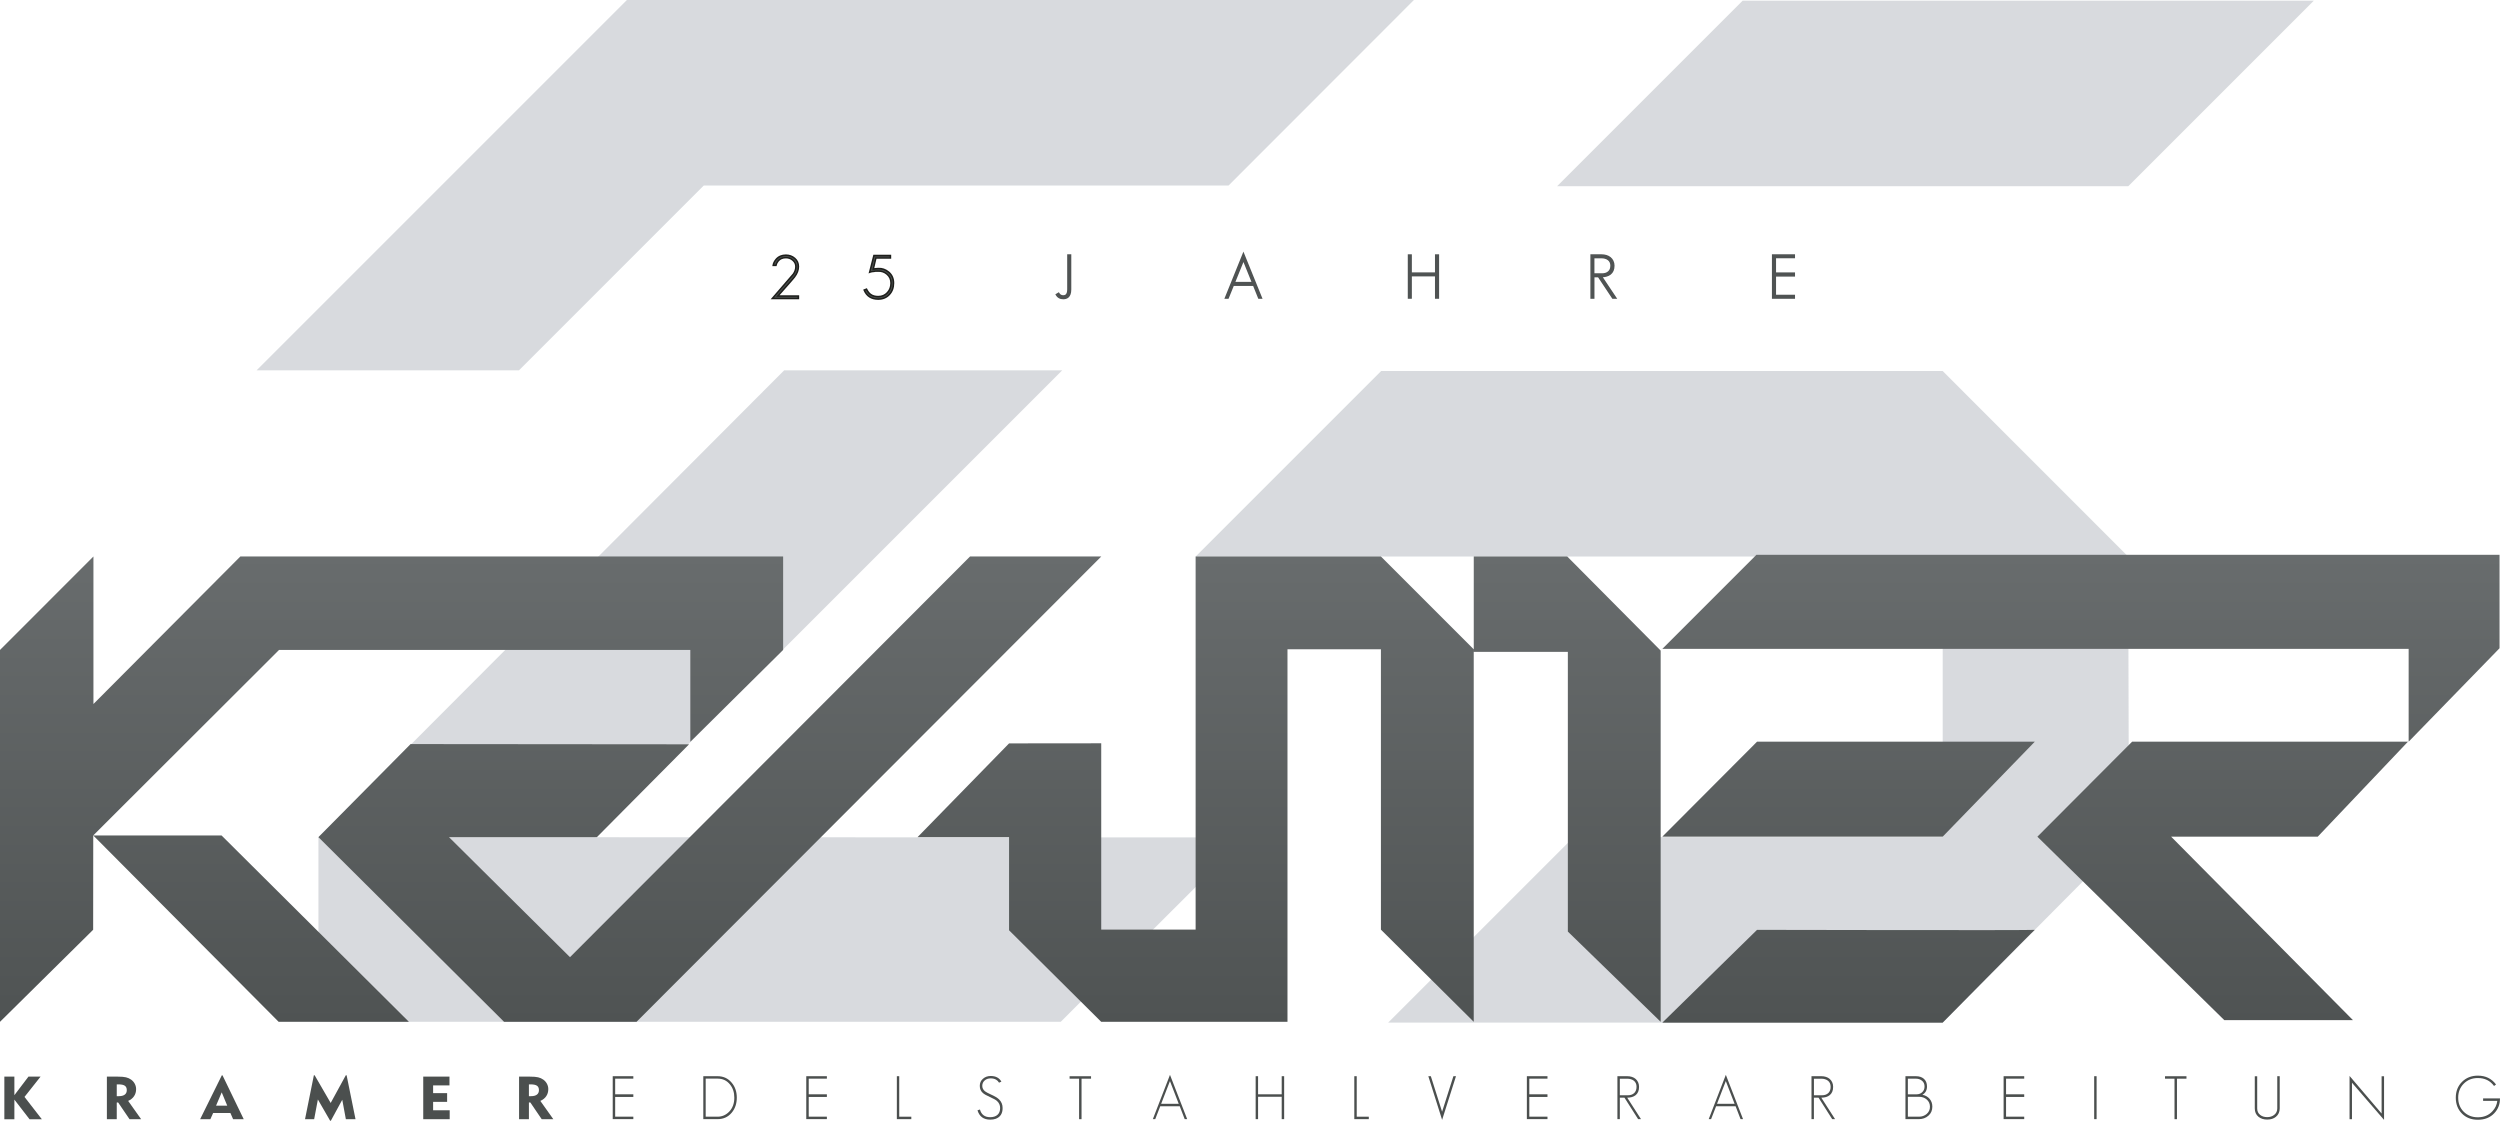 <?xml version="1.0" encoding="utf-8"?>
<svg xmlns="http://www.w3.org/2000/svg" id="Ebene_1" style="enable-background:new 0 0 805.1 360.93;" version="1.1" viewBox="0 0 805.1 360.93" x="0px" y="0px">
<style type="text/css">
	.st0{opacity:0.5;}
	.st1{fill:#B1B6BD;}
	.st2{fill:#4B4F4E;}
	.st3{clip-path:url(#SVGID_2_);fill:url(#SVGID_3_);}
	.st4{fill:#1D1E1B;}
	.st5{fill:#4F5353;}
</style>
<g>
	<g class="st0">
		<polygon class="st1" points="561.2,0.21 745.15,0.21 685.4,59.96 501.45,59.96"/>
		<polygon class="st1" points="191.72,269.62 342.07,119.27 252.52,119.27 102.55,269.6 102.55,329.07 341.59,329.07 401.05,269.68"/>
		<polygon class="st1" points="455.34,0 201.89,0 142.14,59.75 142.14,59.75 82.62,119.27 167.12,119.27 226.64,59.75 395.64,59.75"/>
		<polygon class="st1" points="685.6,268.92 685.36,179.23 625.62,119.48 444.79,119.48 385.04,179.23 625.62,179.23 625.62,269.57 &#xA;			506.79,269.57 447.04,329.32 625.62,329.32 625.62,329.33"/>
	</g>
	<g>
		<path class="st2" d="M197.32,360.41v-13.83h6.64v0.79h-5.85v5.04h5.85v0.85h-5.85v6.35h5.85v0.79H197.32z"/>
		<path class="st2" d="M235.65,358.32c-1.16,1.39-2.68,2.09-4.55,2.09h-4.61v-13.83h4.61c1.86,0,3.37,0.7,4.53,2.09&#xA;			c1.1,1.3,1.65,2.91,1.65,4.8C237.28,355.39,236.74,357.01,235.65,358.32z M235.07,349.22c-1.01-1.24-2.33-1.86-3.97-1.86h-3.84&#xA;			v12.26h3.84c1.42,0,2.65-0.53,3.7-1.59c1.12-1.14,1.68-2.65,1.68-4.55C236.48,351.79,236.01,350.37,235.07,349.22z"/>
		<path class="st2" d="M259.65,360.41v-13.83h6.64v0.79h-5.85v5.04h5.85v0.85h-5.85v6.35h5.85v0.79H259.65z"/>
		<path class="st2" d="M288.82,360.41v-13.83h0.77v13.04h3.89v0.79H288.82z"/>
		<path class="st2" d="M320.66,360.3c-0.5,0.18-1.1,0.27-1.78,0.27c-2.12,0-3.48-1-4.09-3l0.79-0.27c0.45,1.65,1.55,2.48,3.29,2.48&#xA;			c0.99,0,1.78-0.25,2.34-0.74c0.58-0.5,0.87-1.24,0.87-2.21c0-0.92-0.34-1.68-1.03-2.29c-0.18-0.17-0.46-0.35-0.83-0.56&#xA;			c-0.37-0.21-0.85-0.44-1.43-0.7c-1.1-0.49-1.85-0.92-2.25-1.28c-0.67-0.58-1.01-1.35-1.01-2.3c0-0.96,0.34-1.72,1.03-2.3&#xA;			c0.67-0.59,1.5-0.89,2.48-0.89c1.63,0,2.78,0.61,3.45,1.82l-0.76,0.33c-0.26-0.43-0.57-0.74-0.93-0.95&#xA;			c-0.45-0.28-1.04-0.43-1.76-0.43c-0.76,0-1.4,0.21-1.9,0.64c-0.54,0.45-0.81,1.05-0.81,1.78c0,0.66,0.28,1.23,0.85,1.72&#xA;			c0.32,0.26,0.97,0.61,1.94,1.05c0.61,0.27,1.13,0.54,1.57,0.8c0.44,0.26,0.79,0.53,1.07,0.8c0.75,0.74,1.12,1.65,1.12,2.75&#xA;			C322.89,358.59,322.15,359.74,320.66,360.3z"/>
		<path class="st2" d="M348.3,347.38v13.04h-0.79v-13.04h-3.06v-0.79h6.91v0.79H348.3z"/>
		<path class="st2" d="M381.52,360.41l-1.59-4.14h-6.29l-1.61,4.14h-0.77l5.52-14.27l5.54,14.27H381.52z M376.77,348.15l-2.83,7.32&#xA;			h5.66L376.77,348.15z"/>
		<path class="st2" d="M412.76,360.41v-7.21h-7.61v7.21h-0.78v-13.83h0.78v5.83h7.61v-5.83h0.79v13.83H412.76z"/>
		<path class="st2" d="M436.14,360.41v-13.83h0.78v13.04h3.89v0.79H436.14z"/>
		<path class="st2" d="M464.42,360.65l-4.44-14.06h0.81l3.62,11.43l3.64-11.43h0.83L464.42,360.65z"/>
		<path class="st2" d="M491.71,360.41v-13.83h6.64v0.79h-5.85v5.04h5.85v0.85h-5.85v6.35h5.85v0.79H491.71z"/>
		<path class="st2" d="M527.54,360.41l-4.4-6.92h-1.49v6.92h-0.78v-13.83h3.2c0.52,0,1.01,0.07,1.47,0.22s0.87,0.37,1.2,0.66&#xA;			c0.34,0.29,0.6,0.65,0.8,1.08s0.3,0.92,0.3,1.47c0,0.61-0.09,1.13-0.28,1.57c-0.19,0.44-0.45,0.8-0.79,1.08&#xA;			c-0.34,0.28-0.75,0.49-1.21,0.63s-0.97,0.2-1.53,0.2l4.44,6.92H527.54z M526.8,348.84c-0.15-0.33-0.37-0.6-0.64-0.81&#xA;			s-0.59-0.37-0.95-0.48c-0.36-0.11-0.75-0.16-1.16-0.16h-2.4v5.33h2.61c0.83,0,1.5-0.23,2-0.7s0.77-1.14,0.77-2.01&#xA;			C527.04,349.56,526.96,349.17,526.8,348.84z"/>
		<path class="st2" d="M560.53,360.41l-1.59-4.14h-6.29l-1.61,4.14h-0.77l5.52-14.27l5.54,14.27H560.53z M555.78,348.15l-2.83,7.32&#xA;			h5.66L555.78,348.15z"/>
		<path class="st2" d="M590.04,360.41l-4.4-6.92h-1.49v6.92h-0.78v-13.83h3.2c0.52,0,1.01,0.07,1.47,0.22s0.87,0.37,1.2,0.66&#xA;			c0.34,0.29,0.6,0.65,0.8,1.08s0.3,0.92,0.3,1.47c0,0.61-0.09,1.13-0.28,1.57c-0.19,0.44-0.45,0.8-0.79,1.08&#xA;			c-0.34,0.28-0.75,0.49-1.21,0.63s-0.97,0.2-1.53,0.2l4.44,6.92H590.04z M589.31,348.84c-0.15-0.33-0.37-0.6-0.64-0.81&#xA;			s-0.59-0.37-0.95-0.48c-0.36-0.11-0.75-0.16-1.16-0.16h-2.4v5.33h2.61c0.83,0,1.5-0.23,2-0.7s0.77-1.14,0.77-2.01&#xA;			C589.54,349.56,589.46,349.17,589.31,348.84z"/>
		<path class="st2" d="M621.03,359.29c-0.84,0.75-1.87,1.12-3.08,1.12h-4.32v-13.83H617c1.07,0,1.92,0.28,2.56,0.83&#xA;			c0.67,0.59,1.01,1.42,1.01,2.48c0,1.21-0.5,2.11-1.49,2.67c0.97,0.19,1.75,0.63,2.34,1.32c0.58,0.68,0.87,1.52,0.87,2.52&#xA;			C622.29,357.59,621.87,358.56,621.03,359.29z M619,348.08c-0.53-0.46-1.17-0.7-1.94-0.7h-2.65v5.04h2.77&#xA;			c0.75,0,1.37-0.23,1.86-0.7c0.49-0.46,0.74-1.07,0.74-1.82C619.78,349.12,619.52,348.52,619,348.08z M620.45,354.06&#xA;			c-0.66-0.57-1.49-0.85-2.48-0.85h-3.56v6.41h3.56c0.98,0,1.81-0.3,2.5-0.89c0.7-0.59,1.05-1.37,1.05-2.32&#xA;			C621.52,355.44,621.16,354.66,620.45,354.06z"/>
		<path class="st2" d="M645.24,360.41v-13.83h6.64v0.79h-5.85v5.04h5.85v0.85h-5.85v6.35h5.85v0.79H645.24z"/>
		<path class="st2" d="M674.41,360.41v-13.83h0.78v13.83H674.41z"/>
		<path class="st2" d="M701.07,347.38v13.04h-0.79v-13.04h-3.06v-0.79h6.91v0.79H701.07z"/>
		<path class="st2" d="M732.93,359.66c-0.71,0.59-1.65,0.89-2.81,0.89c-1.12,0-2.06-0.3-2.81-0.91c-0.79-0.66-1.18-1.55-1.18-2.67&#xA;			v-10.38h0.78v10.38c0,0.89,0.32,1.59,0.97,2.09c0.59,0.46,1.34,0.7,2.25,0.7c0.89,0,1.64-0.24,2.25-0.72&#xA;			c0.66-0.52,0.99-1.21,0.99-2.07v-10.38h0.79v10.38C734.15,358.09,733.74,358.99,732.93,359.66z"/>
		<path class="st2" d="M757.43,348.68v11.74h-0.78v-13.93l10.32,12.11v-12.01h0.79v14.06L757.43,348.68z"/>
		<path class="st2" d="M803.26,358.5c-1.33,1.41-3.09,2.11-5.29,2.11c-2.09,0-3.8-0.66-5.11-1.98c-1.33-1.33-2-3.04-2-5.13&#xA;			c0-2.07,0.67-3.76,2-5.09c1.34-1.34,3.05-2.01,5.11-2.01c2.48,0,4.43,0.95,5.85,2.85l-0.64,0.48c-1.24-1.71-2.98-2.56-5.21-2.56&#xA;			c-1.82,0-3.33,0.6-4.53,1.8c-1.2,1.2-1.8,2.71-1.8,4.53c0,1.83,0.59,3.34,1.78,4.53c1.21,1.19,2.73,1.78,4.55,1.78&#xA;			c1.95,0,3.52-0.65,4.71-1.96c0.9-0.98,1.42-2.09,1.55-3.33h-4.57v-0.79h5.44C805.1,355.62,804.48,357.21,803.26,358.5z"/>
	</g>
	<g>
		<path class="st2" d="M1.4,360.43v-13.71h3.23v5.97l4.53-5.97h3.9l-5.17,6.53l5.58,7.19H9.51l-4.88-6.32v6.32H1.4z"/>
		<path class="st2" d="M34.42,360.43v-13.71h3.53c1.13,0,2,0.07,2.62,0.22c0.62,0.15,1.17,0.4,1.65,0.74&#xA;			c0.51,0.37,0.91,0.82,1.19,1.36c0.28,0.54,0.42,1.11,0.42,1.71c0,0.86-0.22,1.62-0.66,2.27c-0.44,0.65-1.07,1.16-1.9,1.52&#xA;			l4.18,5.89h-3.74l-3.66-5.38H37.6v5.38H34.42z M38.14,349.21H37.6v3.8h0.69c0.83,0,1.46-0.17,1.89-0.5&#xA;			c0.44-0.33,0.65-0.81,0.65-1.44c0-0.66-0.21-1.13-0.63-1.42C39.78,349.36,39.09,349.21,38.14,349.21z"/>
		<path class="st2" d="M64.45,360.43l6.99-14.14h0.21l6.84,14.14h-3.42l-0.87-2h-5.56l-0.89,2H64.45z M69.58,356.07h3.6l-1.78-4.29&#xA;			L69.58,356.07z"/>
		<path class="st2" d="M98.23,360.43l2.85-14.16h0.24l5.17,8.93l4.88-8.93h0.25l2.87,14.16h-3.11l-1.16-6.26l-3.68,6.76h-0.22&#xA;			l-3.95-6.86l-1.2,6.36H98.23z"/>
		<path class="st2" d="M136.3,360.43v-13.71h8.45v2.83h-5.27v2.48h4.51v2.81h-4.51v2.71h5.34v2.88H136.3z"/>
		<path class="st2" d="M167.16,360.43v-13.71h3.53c1.13,0,2,0.07,2.62,0.22c0.62,0.15,1.17,0.4,1.65,0.74&#xA;			c0.51,0.37,0.91,0.82,1.19,1.36s0.42,1.11,0.42,1.71c0,0.86-0.22,1.62-0.66,2.27c-0.44,0.65-1.07,1.16-1.9,1.52l4.18,5.89h-3.74&#xA;			l-3.66-5.38h-0.46v5.38H167.16z M170.87,349.21h-0.54v3.8h0.69c0.83,0,1.46-0.17,1.89-0.5c0.43-0.33,0.65-0.81,0.65-1.44&#xA;			c0-0.66-0.21-1.13-0.63-1.42C172.51,349.36,171.82,349.21,170.87,349.21z"/>
	</g>
	<g id="KRAMER_10_">
		<defs>
			<path d="M30.09,179.21v47.51l47.31-47.51H252.2v30.09l-29.89,29.58v-29.58H89.87l-59.84,59.74L30,299.42L0,329.07&#xA;				V209.31L30.09,179.21z M71.35,269.05H30.03l59.71,60.02h41.95L71.35,269.05z M132.23,239.62l-29.68,29.98l59.78,59.46h42.67&#xA;				l149.65-149.85h-42.26L183.56,308.25L144.6,269.6h47.62l29.68-29.9L132.23,239.62z M324.96,239.4l-29.48,30.2h29.48v29.99&#xA;				l29.68,29.48h59.98V209.1h30.09v90.28l29.89,29.68V209.1l-29.89-29.89h-59.67v120.17h-30.4v-60.01L324.96,239.4z M474.61,179.21&#xA;				v30.71h30.3V300l29.89,29.06V209.51l-30.09-30.3H474.61z M565.64,178.66l-30.3,30.3h240.34v29.89l29.27-30.09v-30.09H565.64z&#xA;				 M565.84,238.85l-30.51,30.6h90.28l29.68-30.6H565.84z M565.84,299.45l-30.51,29.89h90.28c0,0,29.68-30.09,29.68-29.89&#xA;				C655.3,299.65,565.84,299.45,565.84,299.45z M686.63,238.85l-30.51,30.6l60.19,59.07h41.43l-58.54-59.07h47.2l29.06-30.6H686.63z" id="SVGID_1_"/>
		</defs>
		<clipPath id="SVGID_2_">
			<use href="#SVGID_1_" style="overflow:visible;"/>
		</clipPath>
		<linearGradient gradientUnits="userSpaceOnUse" id="SVGID_3_" x1="402.475" x2="402.475" y1="178.656" y2="329.334">
			<stop offset="0" style="stop-color:#686C6D"/>
			<stop offset="1" style="stop-color:#4F5353"/>
		</linearGradient>
		<rect class="st3" height="150.68" width="804.95" y="178.66"/>
	</g>
	<g>
		<g>
			<g>
				<path class="st2" d="M255.84,89.17c-0.12,0.14-0.29,0.35-0.52,0.63c-0.23,0.28-0.53,0.62-0.89,1.04l-3.97,4.49h6.62v0.79h-8.37&#xA;					l6.78-7.84c0.54-0.77,0.81-1.58,0.81-2.42c0-0.81-0.32-1.5-0.97-2.07c-0.65-0.55-1.39-0.83-2.25-0.83&#xA;					c-1.05,0-1.87,0.34-2.46,1.01c-0.36,0.4-0.61,0.9-0.75,1.49H249c0.09-0.67,0.43-1.34,1.01-2c0.78-0.85,1.8-1.28,3.08-1.28&#xA;					c1.1,0,2.04,0.34,2.83,1.03c0.79,0.67,1.18,1.56,1.18,2.65C257.1,86.98,256.68,88.09,255.84,89.17z"/>
				<path class="st4" d="M257.33,96.38h-9.16l7.14-8.26c0.49-0.71,0.75-1.47,0.75-2.26c0-0.75-0.29-1.36-0.88-1.88&#xA;					c-0.6-0.52-1.29-0.77-2.08-0.77c-0.98,0-1.72,0.3-2.27,0.92c-0.33,0.37-0.57,0.83-0.7,1.38l-0.05,0.19h-1.36l0.04-0.28&#xA;					c0.1-0.72,0.46-1.43,1.07-2.13c0.82-0.91,1.92-1.36,3.27-1.36c1.15,0,2.16,0.37,2.99,1.09c0.84,0.72,1.27,1.67,1.27,2.84&#xA;					c0,1.17-0.44,2.34-1.31,3.47l0,0c-0.12,0.14-0.29,0.35-0.52,0.63c-0.23,0.28-0.53,0.63-0.89,1.04l-3.6,4.08h6.32V96.38z&#xA;					 M249.26,95.88h7.57v-0.29h-6.93l4.34-4.91c0.36-0.41,0.65-0.75,0.89-1.03c0.23-0.28,0.4-0.48,0.52-0.62&#xA;					c0.8-1.03,1.21-2.1,1.21-3.16c0-1.03-0.36-1.83-1.09-2.46c-0.74-0.64-1.64-0.97-2.67-0.97c-1.22,0-2.16,0.39-2.9,1.2&#xA;					c-0.46,0.52-0.76,1.05-0.89,1.58h0.38c0.16-0.55,0.41-1.02,0.76-1.41c0.64-0.72,1.53-1.09,2.65-1.09c0.91,0,1.72,0.3,2.41,0.89&#xA;					c0.7,0.62,1.05,1.38,1.05,2.26c0,0.89-0.29,1.75-0.86,2.56L249.26,95.88z"/>
			</g>
			<g>
				<path class="st2" d="M286.38,94.87c-0.92,0.97-2.1,1.45-3.56,1.45c-2.2,0-3.7-0.97-4.51-2.91l0.74-0.29&#xA;					c0.38,0.76,0.81,1.33,1.32,1.7c0.63,0.46,1.45,0.7,2.46,0.7c1.2,0,2.19-0.42,2.96-1.26c0.77-0.83,1.16-1.85,1.16-3.08&#xA;					c0-1.2-0.43-2.17-1.3-2.91c-0.81-0.7-1.76-1.03-2.83-0.99l-0.62,0.02h-0.29c-0.12,0-0.27,0.03-0.46,0.08&#xA;					c-0.44,0-0.9,0.09-1.38,0.27l1.38-5.37h5.31v0.79h-4.69l-0.83,3.56l0.77-0.1l0.81-0.06c1.24-0.08,2.36,0.31,3.37,1.16&#xA;					c1.03,0.88,1.55,2.05,1.55,3.52C287.74,92.68,287.29,93.91,286.38,94.87z"/>
				<path class="st4" d="M282.82,96.57c-2.29,0-3.89-1.03-4.74-3.06l-0.1-0.24l1.19-0.47l0.1,0.21c0.36,0.72,0.77,1.27,1.24,1.61&#xA;					c0.58,0.43,1.36,0.65,2.31,0.65c1.14,0,2.05-0.39,2.78-1.18c0.73-0.78,1.1-1.75,1.1-2.91c0-1.13-0.4-2.02-1.21-2.71&#xA;					c-0.76-0.65-1.65-0.96-2.66-0.93l-0.92,0.02c-0.07,0-0.19,0.01-0.4,0.07l-0.06,0.01c-0.41,0-0.84,0.09-1.29,0.25l-0.45,0.17&#xA;					l1.54-6.02H287v1.29h-4.74l-0.71,3.02l0.42-0.05l0.83-0.06c1.3-0.08,2.5,0.33,3.55,1.22c1.09,0.92,1.64,2.17,1.64,3.71&#xA;					c0,1.56-0.48,2.85-1.42,3.85l0,0C285.6,96.05,284.34,96.57,282.82,96.57z M278.64,93.55c0.8,1.69,2.17,2.52,4.18,2.52&#xA;					c1.38,0,2.52-0.46,3.38-1.37c0.85-0.9,1.29-2.08,1.29-3.51c0-1.41-0.48-2.5-1.46-3.33c-0.95-0.8-2.03-1.17-3.19-1.1l-0.81,0.06&#xA;					l-1.12,0.14l0.96-4.11h4.63v-0.29h-4.86l-1.21,4.74c0.34-0.09,0.67-0.14,0.99-0.14c0.2-0.05,0.36-0.08,0.5-0.08l0.9-0.02&#xA;					c1.13-0.04,2.14,0.31,3,1.05c0.92,0.78,1.38,1.82,1.38,3.09c0,1.29-0.41,2.38-1.23,3.25c-0.82,0.89-1.88,1.34-3.15,1.34&#xA;					c-1.06,0-1.93-0.25-2.61-0.75c-0.49-0.36-0.92-0.89-1.29-1.59L278.64,93.55z"/>
			</g>
		</g>
		<g>
			<g>
				<path class="st5" d="M342.42,96.13c-1.01,0-1.75-0.42-2.23-1.26l0.71-0.43c0.34,0.59,0.84,0.89,1.5,0.89&#xA;					c1.01,0,1.52-0.72,1.52-2.15V82.14h0.83v11.08C344.75,95.16,343.97,96.13,342.42,96.13z"/>
				<path class="st5" d="M342.42,96.38c-1.1,0-1.93-0.47-2.44-1.39l-0.12-0.21l1.14-0.68l0.13,0.22c0.29,0.51,0.71,0.76,1.28,0.76&#xA;					c0.54,0,1.27-0.2,1.27-1.9V81.89H345v11.33C345,95.83,343.6,96.38,342.42,96.38z M340.54,94.95c0.43,0.62,1.05,0.93,1.88,0.93&#xA;					c1.4,0,2.08-0.87,2.08-2.66V82.39h-0.33v10.79c0,1.98-0.96,2.4-1.77,2.4c-0.67,0-1.2-0.27-1.58-0.8L340.54,94.95z"/>
			</g>
			<g>
				<path class="st5" d="M405.39,95.97l-1.66-4.14h-6.58l-1.68,4.14h-0.81l5.77-14.27l5.79,14.27H405.39z M400.43,83.71l-2.95,7.32&#xA;					h5.91L400.43,83.71z"/>
				<path class="st5" d="M406.59,96.22h-1.37l-1.66-4.14h-6.24l-1.68,4.14h-1.35l6.14-15.19L406.59,96.22z M405.56,95.72h0.29&#xA;					l-5.42-13.36l-5.4,13.36h0.27l1.68-4.14h6.91L405.56,95.72z M403.75,91.28h-6.65l3.33-8.24L403.75,91.28z M397.85,90.78h5.17&#xA;					l-2.58-6.4L397.85,90.78z"/>
			</g>
			<g>
				<path class="st5" d="M462.38,95.97v-7.21h-7.95v7.21h-0.81V82.14h0.81v5.83h7.95v-5.83h0.83v13.83H462.38z"/>
				<path class="st5" d="M463.45,96.22h-1.33v-7.21h-7.45v7.21h-1.31V81.89h1.31v5.83h7.45v-5.83h1.33V96.22z M462.63,95.72h0.33&#xA;					V82.39h-0.33v5.83h-8.45v-5.83h-0.31v13.33h0.31v-7.21h8.45V95.72z"/>
			</g>
			<g>
				<path class="st5" d="M519.37,95.97l-4.59-6.91h-1.56v6.91h-0.81V82.14h3.34c0.54,0,1.05,0.07,1.54,0.22&#xA;					c0.49,0.15,0.9,0.37,1.25,0.66c0.35,0.29,0.63,0.65,0.84,1.07c0.21,0.43,0.31,0.92,0.31,1.47c0,0.61-0.1,1.13-0.29,1.57&#xA;					c-0.2,0.44-0.47,0.8-0.83,1.08c-0.36,0.29-0.78,0.49-1.26,0.63c-0.49,0.13-1.02,0.2-1.6,0.2l4.63,6.91H519.37z M518.6,84.4&#xA;					c-0.16-0.33-0.38-0.6-0.67-0.81c-0.28-0.21-0.61-0.37-0.99-0.48c-0.38-0.11-0.78-0.16-1.21-0.16h-2.51v5.33h2.73&#xA;					c0.86,0,1.56-0.23,2.09-0.7s0.8-1.13,0.8-2.01C518.85,85.11,518.77,84.73,518.6,84.4z"/>
				<path class="st5" d="M520.81,96.22h-1.57l-4.59-6.91h-1.17v6.91h-1.31V81.89h3.59c0.56,0,1.1,0.08,1.61,0.23&#xA;					c0.52,0.16,0.97,0.4,1.34,0.71c0.38,0.31,0.68,0.7,0.9,1.16c0.22,0.46,0.34,0.99,0.34,1.58c0,0.64-0.11,1.2-0.31,1.67&#xA;					c-0.21,0.48-0.52,0.87-0.9,1.18c-0.38,0.3-0.83,0.53-1.35,0.67c-0.38,0.1-0.78,0.17-1.21,0.2L520.81,96.22z M519.51,95.72h0.37&#xA;					l-4.63-6.91h0.47c0.55,0,1.07-0.07,1.53-0.19c0.45-0.13,0.85-0.32,1.17-0.58c0.32-0.26,0.58-0.59,0.76-0.99&#xA;					c0.18-0.41,0.27-0.9,0.27-1.47c0-0.51-0.1-0.97-0.29-1.36c-0.19-0.39-0.45-0.72-0.78-0.99c-0.32-0.27-0.71-0.47-1.17-0.61&#xA;					c-0.46-0.14-0.95-0.21-1.46-0.21h-3.09v13.33h0.31v-6.91h1.94L519.51,95.72z M515.95,88.51h-2.98v-5.83h2.76&#xA;					c0.45,0,0.89,0.06,1.28,0.17c0.41,0.12,0.77,0.3,1.07,0.52c0.31,0.24,0.56,0.54,0.74,0.91c0.18,0.36,0.27,0.79,0.27,1.26&#xA;					c0,0.95-0.3,1.69-0.89,2.2C517.64,88.26,516.88,88.51,515.95,88.51z M513.47,88.01h2.48c0.8,0,1.45-0.21,1.93-0.64&#xA;					c0.48-0.42,0.71-1.02,0.71-1.83c0-0.4-0.07-0.75-0.22-1.04v0c-0.14-0.29-0.34-0.54-0.59-0.72c-0.25-0.19-0.56-0.34-0.91-0.44&#xA;					c-0.35-0.1-0.74-0.15-1.14-0.15h-2.26V88.01z"/>
			</g>
			<g>
				<path class="st5" d="M570.88,95.97V82.14h6.94v0.79h-6.11v5.04h6.11v0.85h-6.11v6.35h6.11v0.79H570.88z"/>
				<path class="st5" d="M578.07,96.22h-7.44V81.89h7.44v1.29h-6.11v4.54h6.11v1.35h-6.11v5.85h6.11V96.22z M571.13,95.72h6.44&#xA;					v-0.29h-6.11v-6.85h6.11v-0.35h-6.11v-5.54h6.11v-0.29h-6.44V95.72z"/>
			</g>
		</g>
	</g>
</g>
</svg>